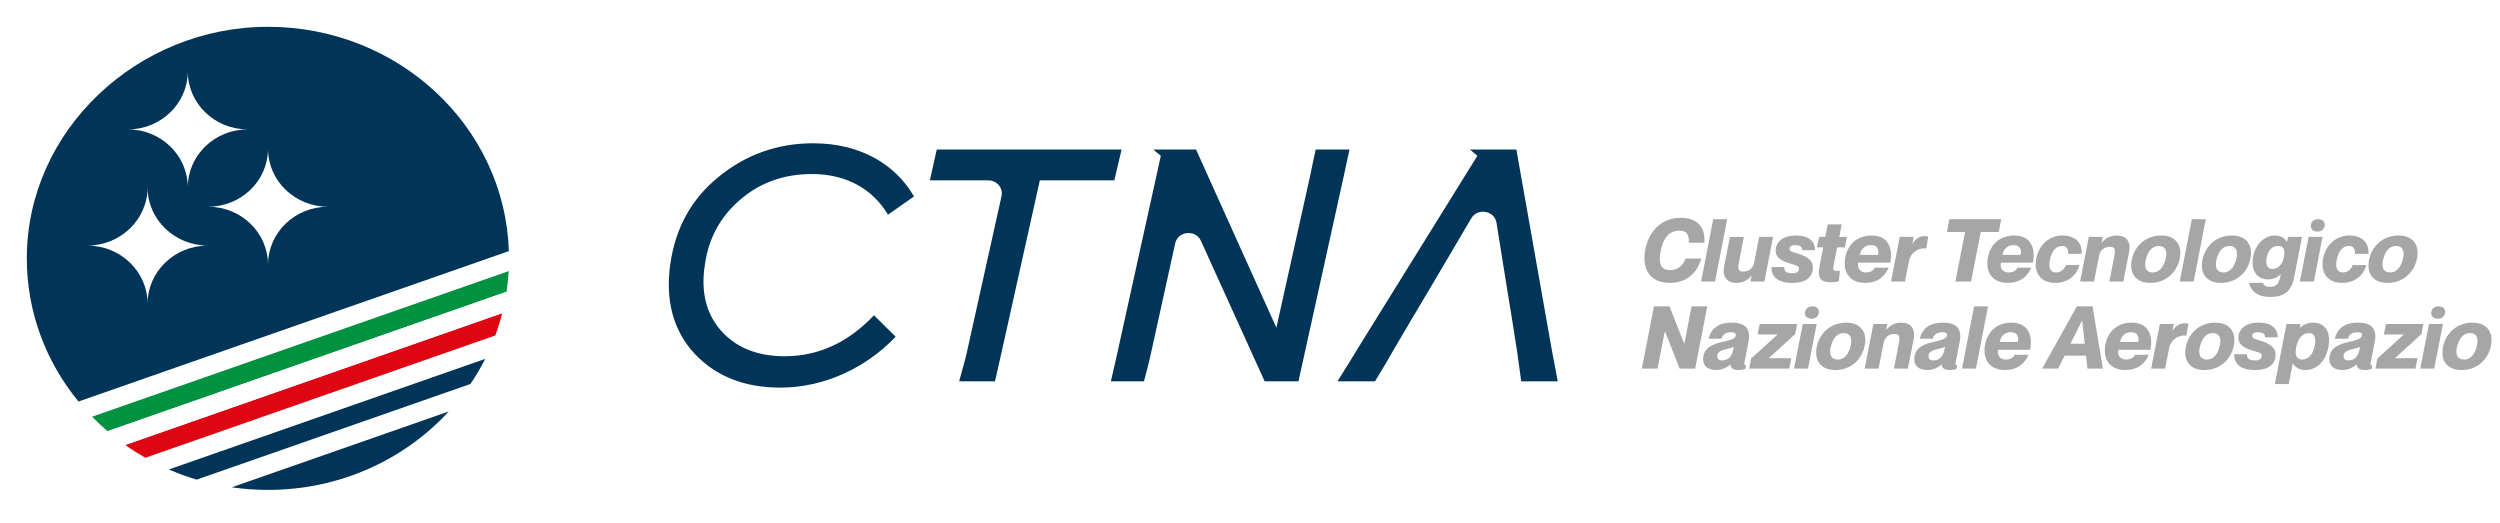 <?xml version="1.0" encoding="UTF-8"?> <svg xmlns="http://www.w3.org/2000/svg" width="373" height="78" viewBox="0 0 373 78" fill="none"><g filter="url(#filter0_d_407_1626)"><path fill-rule="evenodd" clip-rule="evenodd" d="M99.997 36.486C99.25 41.932 100.494 46.376 103.629 49.768H103.628C106.812 53.16 111.091 54.833 116.414 54.833C123.033 54.833 129.301 51.822 133.63 47.236L130.395 44.034C126.564 48.096 122.137 50.15 117.062 50.15C113.031 50.15 109.898 48.908 107.609 46.376C105.37 43.843 104.524 40.547 105.172 36.486C105.718 32.52 107.51 29.271 110.495 26.739C113.48 24.206 117.013 22.965 121.142 22.965C126.466 22.965 130.297 25.354 132.487 29.032L136.367 26.309C133.581 21.483 128.307 18.377 121.341 18.377C116.018 18.377 111.291 20.051 107.211 23.395C103.132 26.691 100.744 31.086 99.997 36.486ZM173.195 20.25L166.667 49.846L166.668 49.845C166.428 50.833 166.119 52.183 165.742 53.896H170.681C171.092 52.348 171.401 51.129 171.607 50.24L175.339 33.309C175.748 31.458 178.391 31.201 179.178 32.935L188.689 53.896H193.73L200.47 23.363L201.345 19.312H196.303C195.96 20.86 195.703 22.079 195.531 22.968L190.437 45.893L178.45 19.312H172.077L173.195 20.25ZM167.338 19.313H139.761L139.763 19.314L138.734 23.909H147.446C148.736 23.909 149.696 25.05 149.428 26.259L144.238 49.649C144.032 50.551 143.927 50.922 143.741 51.579C143.601 52.074 143.415 52.731 143.105 53.898H148.456L149.279 50.242L155.145 23.908H166.257L167.338 19.313ZM232.414 53.898H226.968L226.348 49.404L225.572 44.464L224.854 40.065L223.278 30.239C222.984 28.412 220.46 27.973 219.514 29.572L213.331 40.065L210.71 44.464L207.926 49.2C207.067 50.723 206.762 51.227 206.22 52.12L206.22 52.12C205.953 52.561 205.627 53.097 205.15 53.898H199.54C200.672 52.12 201.804 50.293 202.936 48.416L220.428 20.24L219.318 19.314H226.243L231.494 49.004L232.417 53.898H232.414Z" fill="#003559"></path></g><g filter="url(#filter1_d_407_1626)"><path d="M16.044 62.335L75.575 41.526C75.727 40.514 75.836 39.489 75.896 38.449L13.737 60.171C14.473 60.925 15.241 61.647 16.044 62.335Z" fill="#009240"></path><path d="M74.93 44.723L18.677 64.387C19.645 65.071 20.651 65.708 21.689 66.298L73.903 48.048C74.301 46.964 74.644 45.855 74.93 44.724V44.723Z" fill="#DF0613"></path><path d="M72.394 51.545L25.195 68.043C26.537 68.625 27.919 69.138 29.343 69.56L70.195 55.284C71.003 54.085 71.744 52.84 72.395 51.545H72.394Z" fill="#003559"></path><path d="M75.923 35.462C75.325 16.886 59.466 2 39.976 2C20.487 2 4 17.467 4 36.548C4 44.615 6.886 52.029 11.711 57.907L75.923 35.462Z" fill="#003559"></path><path d="M34.575 70.707C36.337 70.961 38.14 71.095 39.976 71.095C50.724 71.095 60.364 66.564 66.956 59.389L34.575 70.707Z" fill="#003559"></path><path d="M16.045 62.335L18.677 64.387L74.93 44.723L75.575 41.526L16.045 62.335Z" fill="white"></path></g><path d="M39.989 22.189C39.989 26.968 43.989 30.843 48.925 30.843C43.989 30.843 39.989 34.716 39.989 39.496C39.989 34.717 35.988 30.843 31.052 30.843C35.988 30.843 39.989 26.969 39.989 22.189Z" fill="white"></path><path d="M28.018 10.653C28.018 15.432 32.016 19.306 36.949 19.306C32.016 19.306 28.018 23.18 28.018 27.96C28.018 23.181 24.02 19.306 19.087 19.306C24.02 19.306 28.018 15.433 28.018 10.653Z" fill="white"></path><path d="M22.018 27.959C22.018 32.752 26.046 36.638 31.015 36.638C26.046 36.638 22.018 40.524 22.018 45.318C22.018 40.524 17.99 36.638 13.021 36.638C17.99 36.638 22.018 32.752 22.018 27.959Z" fill="white"></path><path d="M251.981 36.215C252.007 35.097 251.734 34.408 250.564 34.408C248.952 34.408 248.12 35.656 247.769 37.463C247.444 39.153 247.678 40.297 249.16 40.297C250.473 40.297 251.149 39.504 251.5 38.568H253.84C253.203 40.752 251.63 42.208 249.147 42.208C246.144 42.208 244.922 40.102 245.481 37.229C246.001 34.499 247.899 32.497 250.772 32.497C253.372 32.497 254.477 34.057 254.282 36.215H251.981ZM255.614 32.705H257.694L255.887 42H253.807L255.614 32.705ZM262.469 35.344H264.549L263.249 42H261.169L261.364 41.038L261.351 41.09C260.883 41.701 260.168 42.208 259.05 42.208C257.698 42.208 256.944 41.311 257.23 39.79L258.101 35.344H260.181L259.427 39.231C259.232 40.232 259.453 40.518 260.077 40.518C260.935 40.518 261.546 40.063 261.728 39.14L262.469 35.344ZM268.194 37.827C269.39 38.204 270.482 38.711 270.482 39.894C270.482 41.519 269.208 42.208 267.427 42.208C264.983 42.208 264.294 41.09 264.294 39.842H266.218C266.153 40.505 266.621 40.778 267.375 40.778C268.025 40.778 268.415 40.544 268.415 40.089C268.415 39.621 267.947 39.595 267.011 39.296C265.867 38.932 264.931 38.477 264.931 37.411C264.931 35.981 266.192 35.136 267.869 35.136C270.196 35.136 270.807 36.267 270.807 37.333H268.896C268.935 36.8 268.48 36.566 267.869 36.566C267.349 36.566 266.998 36.722 266.998 37.086C266.998 37.489 267.31 37.554 268.194 37.827ZM275.26 36.904H274.103L273.557 39.712C273.414 40.466 273.635 40.414 274.519 40.414L274.337 41.987C273.947 42.065 273.609 42.117 273.089 42.117C271.503 42.117 271.178 41.259 271.477 39.764L272.023 36.904H271.1L271.412 35.344H272.335L272.699 33.485H274.779L274.415 35.344H275.572L275.26 36.904ZM278.402 40.648C279.182 40.648 279.637 40.258 279.702 39.933H281.795C281.171 41.376 280.014 42.208 278.272 42.208C275.997 42.208 274.866 40.596 275.334 38.321C275.737 36.358 277.193 35.136 279.247 35.136C281.587 35.136 282.497 36.852 282.029 39.192H277.245C277.063 40.206 277.726 40.648 278.402 40.648ZM279.169 36.566C278.311 36.566 277.674 37.086 277.492 38.022H280.222C280.391 36.982 279.897 36.566 279.169 36.566ZM287.07 35.227C287.317 35.227 287.46 35.24 287.694 35.292L287.395 37.073C286.381 36.917 285.094 37.567 284.821 38.958L284.223 42H282.143L283.443 35.344H285.523L285.302 36.436L285.315 36.384C285.783 35.643 286.407 35.227 287.07 35.227ZM291.746 42L293.189 34.616H290.485L290.849 32.705H298.584L298.22 34.616H295.529L294.086 42H291.746ZM299.68 40.648C300.46 40.648 300.915 40.258 300.98 39.933H303.073C302.449 41.376 301.292 42.208 299.55 42.208C297.275 42.208 296.144 40.596 296.612 38.321C297.015 36.358 298.471 35.136 300.525 35.136C302.865 35.136 303.775 36.852 303.307 39.192H298.523C298.341 40.206 299.004 40.648 299.68 40.648ZM300.447 36.566C299.589 36.566 298.952 37.086 298.77 38.022H301.5C301.669 36.982 301.175 36.566 300.447 36.566ZM308.568 37.879C308.607 37.242 308.425 36.696 307.658 36.696C306.735 36.696 306.098 37.476 305.838 38.789C305.604 39.972 305.942 40.648 306.748 40.648C307.645 40.648 308.048 40.037 308.23 39.543H310.258C309.855 41.116 308.503 42.208 306.657 42.208C304.486 42.208 303.394 40.7 303.81 38.555C304.2 36.553 305.734 35.136 307.723 35.136C309.725 35.136 310.7 36.332 310.57 37.879H308.568ZM315.851 35.136C317.203 35.136 317.957 36.033 317.671 37.554L316.8 42H314.72L315.474 38.113C315.669 37.112 315.448 36.826 314.824 36.826C313.966 36.826 313.355 37.281 313.173 38.204L312.432 42H310.352L311.652 35.344H313.732L313.537 36.306L313.55 36.254C314.018 35.643 314.733 35.136 315.851 35.136ZM320.821 42.208C318.663 42.208 317.662 40.791 318.052 38.789C318.468 36.657 320.171 35.136 322.459 35.136C324.604 35.136 325.605 36.553 325.215 38.555C324.799 40.687 323.096 42.208 320.821 42.208ZM321.211 40.648C322.056 40.648 322.732 40.011 323.07 38.789C323.46 37.437 323.044 36.696 322.069 36.696C321.211 36.696 320.535 37.333 320.197 38.555C319.807 39.907 320.223 40.648 321.211 40.648ZM327.025 32.705H329.105L327.298 42H325.218L327.025 32.705ZM331.371 42.208C329.213 42.208 328.212 40.791 328.602 38.789C329.018 36.657 330.721 35.136 333.009 35.136C335.154 35.136 336.155 36.553 335.765 38.555C335.349 40.687 333.646 42.208 331.371 42.208ZM331.761 40.648C332.606 40.648 333.282 40.011 333.62 38.789C334.01 37.437 333.594 36.696 332.619 36.696C331.761 36.696 331.085 37.333 330.747 38.555C330.357 39.907 330.773 40.648 331.761 40.648ZM341.384 35.344H343.464L342.281 41.402C341.852 43.599 340.656 44.301 338.706 44.301C336.535 44.301 335.729 43.157 335.573 42.195H337.601C337.757 42.559 338.017 42.806 338.68 42.806C339.681 42.806 340.032 42.26 340.253 41.155L340.292 40.895C339.954 41.246 339.317 41.688 338.433 41.688C336.665 41.688 335.781 40.284 336.171 38.295C336.535 36.436 337.809 35.136 339.447 35.136C340.487 35.136 340.981 35.708 341.176 36.059L341.254 36.007L341.384 35.344ZM340.773 38.295C340.968 37.281 340.734 36.696 339.954 36.696C339.044 36.696 338.42 37.255 338.199 38.399C338.004 39.413 338.238 40.128 339.018 40.128C339.928 40.128 340.552 39.439 340.773 38.295ZM345.77 34.551C345.12 34.551 344.665 34.187 344.795 33.511C344.899 32.978 345.341 32.705 345.861 32.705C346.511 32.705 346.953 33.082 346.836 33.745C346.719 34.291 346.29 34.551 345.77 34.551ZM344.444 35.344H346.524L345.223 42H343.143L344.444 35.344ZM351.364 37.879C351.403 37.242 351.221 36.696 350.454 36.696C349.531 36.696 348.894 37.476 348.634 38.789C348.4 39.972 348.738 40.648 349.544 40.648C350.441 40.648 350.844 40.037 351.026 39.543H353.054C352.651 41.116 351.299 42.208 349.453 42.208C347.282 42.208 346.19 40.7 346.606 38.555C346.996 36.553 348.53 35.136 350.519 35.136C352.521 35.136 353.496 36.332 353.366 37.879H351.364ZM356.228 42.208C354.07 42.208 353.069 40.791 353.459 38.789C353.875 36.657 355.578 35.136 357.866 35.136C360.011 35.136 361.012 36.553 360.622 38.555C360.206 40.687 358.503 42.208 356.228 42.208ZM356.618 40.648C357.463 40.648 358.139 40.011 358.477 38.789C358.867 37.437 358.451 36.696 357.476 36.696C356.618 36.696 355.942 37.333 355.604 38.555C355.214 39.907 355.63 40.648 356.618 40.648ZM244.961 55L246.768 45.705H249.082L251.266 51.23H251.318L252.384 45.705H254.724L252.917 55H250.603L248.432 49.475H248.38L247.301 55H244.961ZM260.872 51.009L260.274 54.064C260.209 54.415 260.261 54.506 260.508 54.506L260.404 55.026C260.092 55.182 259.715 55.208 259.364 55.208C258.441 55.208 258.181 54.792 258.194 54.363C257.674 54.844 256.855 55.208 256.049 55.208C254.58 55.208 253.904 54.363 254.151 53.076C254.372 51.919 255.386 51.386 256.959 51.022C257.908 50.801 258.857 50.632 258.974 50.073C259.039 49.748 258.818 49.566 258.311 49.566C257.492 49.566 257.05 49.904 256.855 50.541H254.918C255.23 49.163 256.244 48.136 258.35 48.136C260.287 48.136 261.275 48.916 260.872 51.009ZM258.506 52.517L258.701 51.724C258.415 51.893 258.077 51.971 257.635 52.062C256.725 52.257 256.309 52.543 256.231 53.011C256.153 53.492 256.465 53.778 256.907 53.778C257.869 53.778 258.337 53.141 258.506 52.517ZM261.26 53.505L265.186 49.93L265.212 49.904H262.235L262.547 48.344H268.124L267.851 49.839L263.925 53.414L263.899 53.44H267.266L266.954 55H260.987L261.26 53.505ZM270.296 47.551C269.646 47.551 269.191 47.187 269.321 46.511C269.425 45.978 269.867 45.705 270.387 45.705C271.037 45.705 271.479 46.082 271.362 46.745C271.245 47.291 270.816 47.551 270.296 47.551ZM268.97 48.344H271.05L269.75 55H267.67L268.97 48.344ZM273.823 55.208C271.665 55.208 270.664 53.791 271.054 51.789C271.47 49.657 273.173 48.136 275.461 48.136C277.606 48.136 278.607 49.553 278.217 51.555C277.801 53.687 276.098 55.208 273.823 55.208ZM274.213 53.648C275.058 53.648 275.734 53.011 276.072 51.789C276.462 50.437 276.046 49.696 275.071 49.696C274.213 49.696 273.537 50.333 273.199 51.555C272.809 52.907 273.225 53.648 274.213 53.648ZM283.706 48.136C285.058 48.136 285.812 49.033 285.526 50.554L284.655 55H282.575L283.329 51.113C283.524 50.112 283.303 49.826 282.679 49.826C281.821 49.826 281.21 50.281 281.028 51.204L280.287 55H278.207L279.507 48.344H281.587L281.392 49.306L281.405 49.254C281.873 48.643 282.588 48.136 283.706 48.136ZM292.382 51.009L291.784 54.064C291.719 54.415 291.771 54.506 292.018 54.506L291.914 55.026C291.602 55.182 291.225 55.208 290.874 55.208C289.951 55.208 289.691 54.792 289.704 54.363C289.184 54.844 288.365 55.208 287.559 55.208C286.09 55.208 285.414 54.363 285.661 53.076C285.882 51.919 286.896 51.386 288.469 51.022C289.418 50.801 290.367 50.632 290.484 50.073C290.549 49.748 290.328 49.566 289.821 49.566C289.002 49.566 288.56 49.904 288.365 50.541H286.428C286.74 49.163 287.754 48.136 289.86 48.136C291.797 48.136 292.785 48.916 292.382 51.009ZM290.016 52.517L290.211 51.724C289.925 51.893 289.587 51.971 289.145 52.062C288.235 52.257 287.819 52.543 287.741 53.011C287.663 53.492 287.975 53.778 288.417 53.778C289.379 53.778 289.847 53.141 290.016 52.517ZM294.538 45.705H296.618L294.811 55H292.731L294.538 45.705ZM299.261 53.648C300.041 53.648 300.496 53.258 300.561 52.933H302.654C302.03 54.376 300.873 55.208 299.131 55.208C296.856 55.208 295.725 53.596 296.193 51.321C296.596 49.358 298.052 48.136 300.106 48.136C302.446 48.136 303.356 49.852 302.888 52.192H298.104C297.922 53.206 298.585 53.648 299.261 53.648ZM300.028 49.566C299.17 49.566 298.533 50.086 298.351 51.022H301.081C301.25 49.982 300.756 49.566 300.028 49.566ZM311.229 53.063H308.044L307.069 55H304.69L309.864 45.705H312.204L313.751 55H311.45L311.229 53.063ZM308.915 51.282H311.047L310.657 47.85H310.631L308.915 51.282ZM317.212 53.648C317.992 53.648 318.447 53.258 318.512 52.933H320.605C319.981 54.376 318.824 55.208 317.082 55.208C314.807 55.208 313.676 53.596 314.144 51.321C314.547 49.358 316.003 48.136 318.057 48.136C320.397 48.136 321.307 49.852 320.839 52.192H316.055C315.873 53.206 316.536 53.648 317.212 53.648ZM317.979 49.566C317.121 49.566 316.484 50.086 316.302 51.022H319.032C319.201 49.982 318.707 49.566 317.979 49.566ZM325.879 48.227C326.126 48.227 326.269 48.24 326.503 48.292L326.204 50.073C325.19 49.917 323.903 50.567 323.63 51.958L323.032 55H320.952L322.252 48.344H324.332L324.111 49.436L324.124 49.384C324.592 48.643 325.216 48.227 325.879 48.227ZM328.895 55.208C326.737 55.208 325.736 53.791 326.126 51.789C326.542 49.657 328.245 48.136 330.533 48.136C332.678 48.136 333.679 49.553 333.289 51.555C332.873 53.687 331.17 55.208 328.895 55.208ZM329.285 53.648C330.13 53.648 330.806 53.011 331.144 51.789C331.534 50.437 331.118 49.696 330.143 49.696C329.285 49.696 328.609 50.333 328.271 51.555C327.881 52.907 328.297 53.648 329.285 53.648ZM337.231 50.827C338.427 51.204 339.519 51.711 339.519 52.894C339.519 54.519 338.245 55.208 336.464 55.208C334.02 55.208 333.331 54.09 333.331 52.842H335.255C335.19 53.505 335.658 53.778 336.412 53.778C337.062 53.778 337.452 53.544 337.452 53.089C337.452 52.621 336.984 52.595 336.048 52.296C334.904 51.932 333.968 51.477 333.968 50.411C333.968 48.981 335.229 48.136 336.906 48.136C339.233 48.136 339.844 49.267 339.844 50.333H337.933C337.972 49.8 337.517 49.566 336.906 49.566C336.386 49.566 336.035 49.722 336.035 50.086C336.035 50.489 336.347 50.554 337.231 50.827ZM345.082 48.136C346.915 48.136 347.838 49.54 347.396 51.789C346.98 53.908 345.667 55.208 343.964 55.208C342.937 55.208 342.326 54.636 342.131 54.285L342.053 54.337L341.481 57.301H339.401L341.143 48.344H343.223L343.119 48.929C343.457 48.578 344.211 48.136 345.082 48.136ZM345.368 51.555C345.602 50.32 345.277 49.696 344.497 49.696C343.587 49.696 342.859 50.424 342.586 51.789C342.352 53.024 342.677 53.648 343.457 53.648C344.367 53.648 345.095 52.92 345.368 51.555ZM354.309 51.009L353.711 54.064C353.646 54.415 353.698 54.506 353.945 54.506L353.841 55.026C353.529 55.182 353.152 55.208 352.801 55.208C351.878 55.208 351.618 54.792 351.631 54.363C351.111 54.844 350.292 55.208 349.486 55.208C348.017 55.208 347.341 54.363 347.588 53.076C347.809 51.919 348.823 51.386 350.396 51.022C351.345 50.801 352.294 50.632 352.411 50.073C352.476 49.748 352.255 49.566 351.748 49.566C350.929 49.566 350.487 49.904 350.292 50.541H348.355C348.667 49.163 349.681 48.136 351.787 48.136C353.724 48.136 354.712 48.916 354.309 51.009ZM351.943 52.517L352.138 51.724C351.852 51.893 351.514 51.971 351.072 52.062C350.162 52.257 349.746 52.543 349.668 53.011C349.59 53.492 349.902 53.778 350.344 53.778C351.306 53.778 351.774 53.141 351.943 52.517ZM354.697 53.505L358.623 49.93L358.649 49.904H355.672L355.984 48.344H361.561L361.288 49.839L357.362 53.414L357.336 53.44H360.703L360.391 55H354.424L354.697 53.505ZM363.733 47.551C363.083 47.551 362.628 47.187 362.758 46.511C362.862 45.978 363.304 45.705 363.824 45.705C364.474 45.705 364.916 46.082 364.799 46.745C364.682 47.291 364.253 47.551 363.733 47.551ZM362.407 48.344H364.487L363.187 55H361.107L362.407 48.344ZM367.261 55.208C365.103 55.208 364.102 53.791 364.492 51.789C364.908 49.657 366.611 48.136 368.899 48.136C371.044 48.136 372.045 49.553 371.655 51.555C371.239 53.687 369.536 55.208 367.261 55.208ZM367.651 53.648C368.496 53.648 369.172 53.011 369.51 51.789C369.9 50.437 369.484 49.696 368.509 49.696C367.651 49.696 366.975 50.333 366.637 51.555C366.247 52.907 366.663 53.648 367.651 53.648Z" fill="#A6A6A6"></path><defs><filter id="filter0_d_407_1626" x="95.786" y="17.377" width="140.63" height="44.455" filterUnits="userSpaceOnUse" color-interpolation-filters="sRGB"><feFlood flood-opacity="0" result="BackgroundImageFix"></feFlood><feColorMatrix in="SourceAlpha" type="matrix" values="0 0 0 0 0 0 0 0 0 0 0 0 0 0 0 0 0 0 127 0" result="hardAlpha"></feColorMatrix><feOffset dy="3"></feOffset><feGaussianBlur stdDeviation="2"></feGaussianBlur><feComposite in2="hardAlpha" operator="out"></feComposite><feColorMatrix type="matrix" values="0 0 0 0 0 0 0 0 0 0 0 0 0 0 0 0 0 0 0.15 0"></feColorMatrix><feBlend mode="normal" in2="BackgroundImageFix" result="effect1_dropShadow_407_1626"></feBlend><feBlend mode="normal" in="SourceGraphic" in2="effect1_dropShadow_407_1626" result="shape"></feBlend></filter><filter id="filter1_d_407_1626" x="0" y="0" width="79.923" height="77.095" filterUnits="userSpaceOnUse" color-interpolation-filters="sRGB"><feFlood flood-opacity="0" result="BackgroundImageFix"></feFlood><feColorMatrix in="SourceAlpha" type="matrix" values="0 0 0 0 0 0 0 0 0 0 0 0 0 0 0 0 0 0 127 0" result="hardAlpha"></feColorMatrix><feOffset dy="2"></feOffset><feGaussianBlur stdDeviation="2"></feGaussianBlur><feComposite in2="hardAlpha" operator="out"></feComposite><feColorMatrix type="matrix" values="0 0 0 0 0 0 0 0 0 0 0 0 0 0 0 0 0 0 0.18 0"></feColorMatrix><feBlend mode="normal" in2="BackgroundImageFix" result="effect1_dropShadow_407_1626"></feBlend><feBlend mode="normal" in="SourceGraphic" in2="effect1_dropShadow_407_1626" result="shape"></feBlend></filter></defs></svg> 